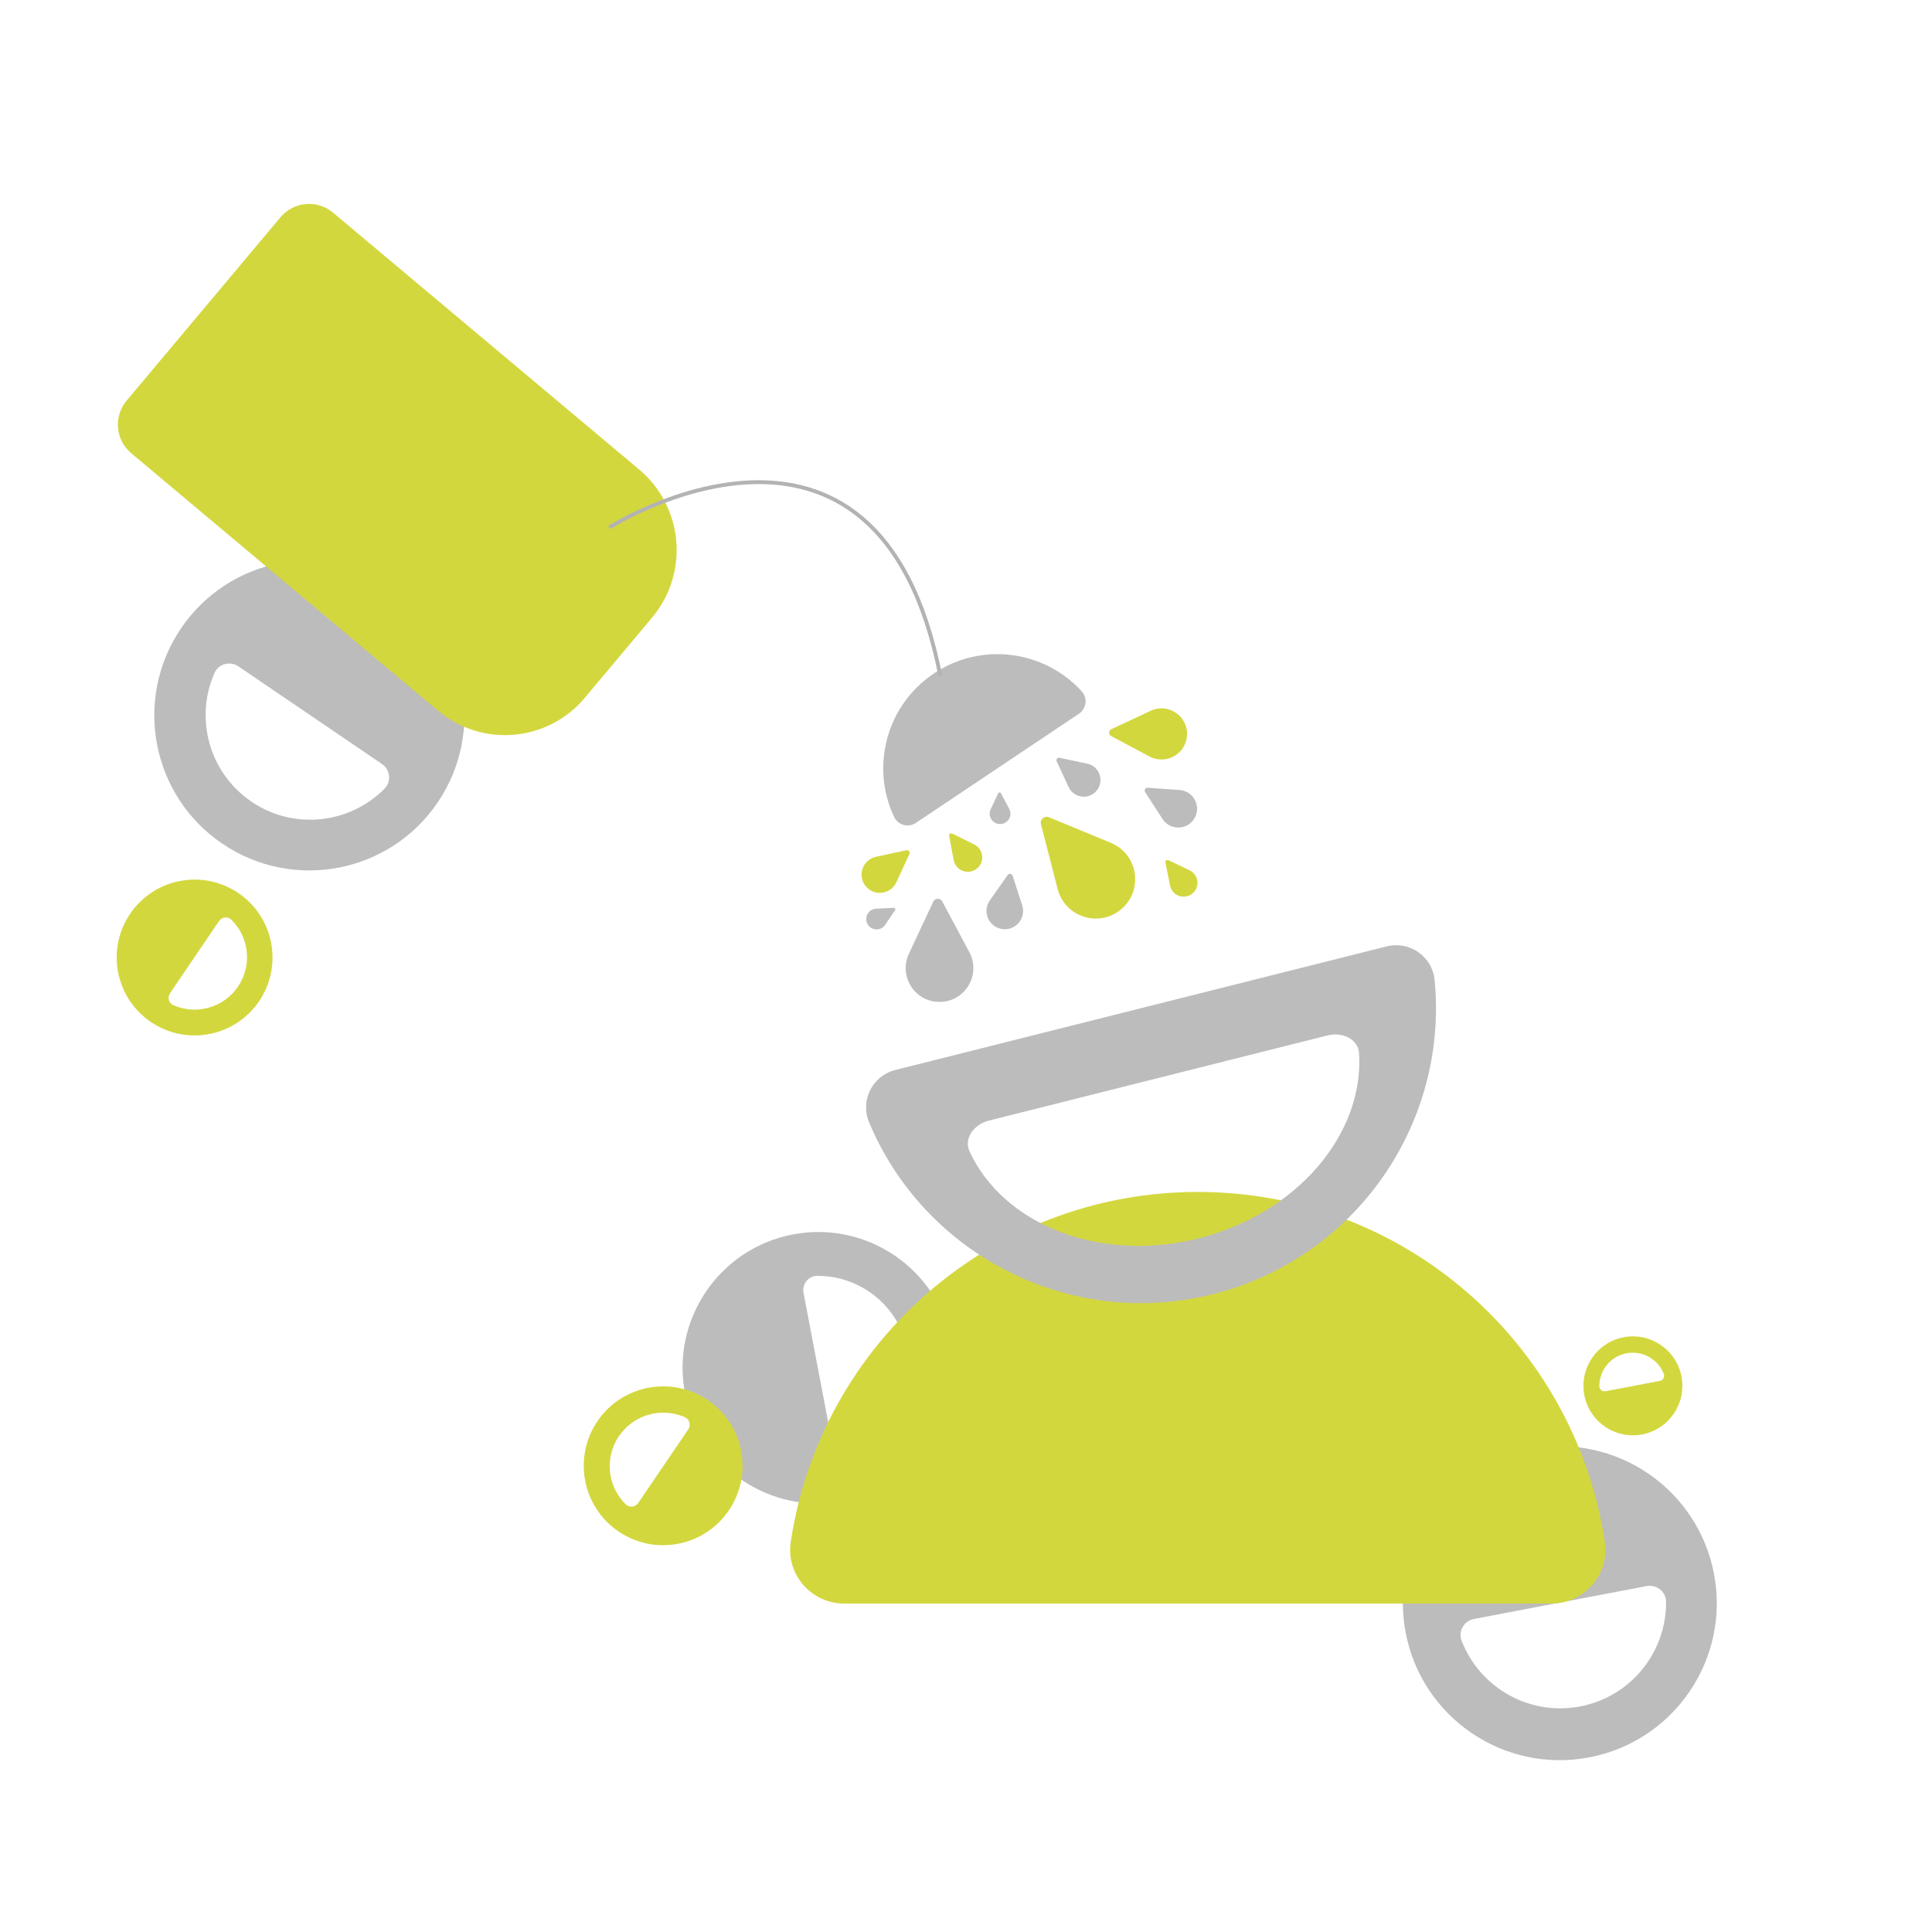 <?xml version="1.0" encoding="UTF-8"?>
<svg xmlns="http://www.w3.org/2000/svg" id="Calque_52" viewBox="0 0 500 500">
  <defs>
    <style>
      .cls-1 {
        fill: #d3d73e;
      }

      .cls-2 {
        fill: none;
        stroke: #b3b3b3;
        stroke-miterlimit: 10;
      }

      .cls-3 {
        fill: #bcbcbc;
      }
    </style>
  </defs>
  <path class="cls-3" d="M218.36,388.5c-19.06,3.63-37.46-8.88-41.09-27.94-3.63-19.06,8.88-37.46,27.94-41.09,19.06-3.63,37.46,8.88,41.09,27.94,3.63,19.06-8.88,37.46-27.94,41.09ZM234.9,349.45c-2.18-11.42-12.22-19.35-23.45-19.25-2.26.02-3.92,2.14-3.5,4.36l7.36,38.65c.42,2.22,2.75,3.58,4.85,2.77,10.48-4.04,16.9-15.1,14.73-26.53Z"></path>
  <path class="cls-1" d="M183.18,362.35c9.39,6.38,11.82,19.16,5.44,28.55-6.38,9.39-19.16,11.82-28.55,5.44-9.39-6.38-11.82-19.16-5.44-28.55,6.38-9.39,19.16-11.82,28.55-5.44ZM160.19,371.66c-3.82,5.62-2.95,13.06,1.74,17.66.94.93,2.51.73,3.25-.36l12.94-19.03c.74-1.09.35-2.62-.86-3.15-6-2.67-13.24-.74-17.06,4.88Z"></path>
  <path class="cls-3" d="M363.78,422.51c-4.2-22.04,10.26-43.3,32.3-47.5,22.04-4.2,43.3,10.26,47.5,32.3s-10.26,43.3-32.3,47.5c-22.04,4.2-43.3-10.26-47.5-32.3ZM408.92,441.63c13.21-2.52,22.37-14.12,22.26-27.11-.02-2.61-2.48-4.53-5.04-4.04l-44.68,8.51c-2.57.49-4.14,3.17-3.2,5.61,4.66,12.12,17.46,19.54,30.66,17.03Z"></path>
  <path class="cls-1" d="M435.17,356.26c1.32,6.95-3.24,13.65-10.18,14.97-6.95,1.32-13.65-3.24-14.97-10.18s3.24-13.65,10.18-14.97,13.65,3.24,14.97,10.18ZM420.93,350.23c-4.16.79-7.05,4.45-7.02,8.55,0,.82.78,1.43,1.59,1.27l14.09-2.68c.81-.15,1.31-1,1.01-1.77-1.47-3.82-5.5-6.16-9.67-5.37Z"></path>
  <path class="cls-3" d="M46.88,162.57c12.46-18.33,37.42-23.08,55.75-10.62,18.33,12.46,23.08,37.42,10.62,55.75-12.46,18.33-37.42,23.08-55.75,10.62-18.33-12.46-23.08-37.42-10.62-55.75ZM65.06,207.46c10.98,7.47,25.5,5.76,34.49-3.39,1.81-1.84,1.43-4.89-.7-6.35l-37.16-25.27c-2.13-1.45-5.11-.67-6.16,1.68-5.21,11.72-1.45,25.85,9.53,33.32Z"></path>
  <path class="cls-1" d="M39.03,264.48c-9.21-6.26-11.6-18.8-5.34-28.01,6.26-9.21,18.8-11.6,28.01-5.34,9.21,6.26,11.6,18.8,5.34,28.01-6.26,9.21-18.8,11.6-28.01,5.34ZM61.58,255.35c3.75-5.52,2.9-12.81-1.7-17.33-.92-.91-2.46-.72-3.19.35l-12.69,18.67c-.73,1.07-.34,2.57.85,3.09,5.89,2.62,12.99.73,16.74-4.79Z"></path>
  <path class="cls-3" d="M279.22,184.72c1.96-1.31,2.31-4.07.72-5.81-9.68-10.63-25.94-12.86-38.25-4.62-12.31,8.24-16.44,24.12-10.3,37.13,1.01,2.13,3.69,2.86,5.65,1.54l42.18-28.24Z"></path>
  <path class="cls-1" d="M75.41,54.91h61.98c5.32,0,9.65,4.32,9.65,9.65v103.39c0,15.03-12.2,27.23-27.23,27.23h-27.15c-14.84,0-26.89-12.05-26.89-26.89v-103.73c0-5.32,4.32-9.65,9.65-9.65Z" transform="translate(-57.78 126.17) rotate(-50)"></path>
  <path class="cls-1" d="M218.46,415c-8.5,0-15.08-7.54-13.82-15.95,7.7-51.27,51.93-90.58,105.34-90.58,53.41,0,97.65,39.31,105.34,90.58,1.26,8.41-5.32,15.95-13.82,15.95h-183.05Z"></path>
  <path class="cls-3" d="M371.27,253.59c-.59-6.06-6.48-10.15-12.39-8.67l-127.17,31.99c-5.91,1.49-9.16,7.88-6.81,13.5,14.31,34.27,51.91,53.85,89.02,44.52,37.11-9.34,60.97-44.38,57.35-81.34ZM310.18,320.49c-25.57,6.43-50.59-3.55-59.3-22.6-1.43-3.12.98-6.85,5.05-7.88l87.61-22.04c4.07-1.02,7.96,1.12,8.18,4.55,1.34,20.9-15.98,41.53-41.54,47.97Z"></path>
  <path class="cls-2" d="M157.67,136.5s69.57-44,85.7,38.5"></path>
  <path class="cls-1" d="M287.6,188.72l10.19-4.77c4.52-2.12,9.67,1.35,9.41,6.34h0c-.25,4.83-5.44,7.77-9.71,5.49l-9.94-5.29c-.72-.38-.69-1.43.05-1.77Z"></path>
  <path class="cls-3" d="M243.86,233.29l7.01,13.14c3.11,5.83-1.12,12.87-7.72,12.87h0c-6.4,0-10.64-6.65-7.93-12.45l6.3-13.49c.46-.98,1.84-1.02,2.34-.06Z"></path>
  <path class="cls-1" d="M235.34,221.03l-3.36,7.3c-1.49,3.24-5.9,3.72-8.05.88h0c-2.09-2.75-.61-6.74,2.77-7.47l7.86-1.69c.57-.12,1.04.46.79.99Z"></path>
  <path class="cls-3" d="M274.17,196.11l7.2,1.52c3.19.67,4.52,4.51,2.42,7.01h0c-2.03,2.42-5.89,1.91-7.23-.95l-3.11-6.67c-.23-.48.2-1.02.72-.91Z"></path>
  <path class="cls-1" d="M246.44,215.72l5.69,2.83c2.52,1.25,2.8,4.74.51,6.38h0c-2.22,1.59-5.34.33-5.84-2.36l-1.16-6.24c-.08-.45.39-.81.8-.6Z"></path>
  <path class="cls-1" d="M271.45,211.5l16.03,6.62c7.11,2.94,8.53,12.39,2.59,17.28h0c-5.75,4.74-14.48,1.9-16.35-5.32l-4.33-16.79c-.31-1.22.9-2.27,2.06-1.79Z"></path>
  <path class="cls-3" d="M259.04,205.3l2.15,4.03c.95,1.79-.34,3.94-2.37,3.94h0c-1.96,0-3.26-2.04-2.43-3.82l1.93-4.14c.14-.3.56-.31.72-.02Z"></path>
  <path class="cls-3" d="M297.02,203.87l8.26.58c3.66.26,5.73,4.33,3.78,7.44h0c-1.89,3.01-6.28,3.04-8.21.05l-4.49-6.95c-.33-.5.06-1.16.66-1.12Z"></path>
  <path class="cls-3" d="M262.06,226.63l2.48,7.66c1.1,3.4-1.82,6.75-5.33,6.12h0c-3.41-.61-5.03-4.55-3.04-7.38l4.63-6.59c.34-.48,1.07-.37,1.25.19Z"></path>
  <path class="cls-3" d="M231.64,235.57l-2.56,3.78c-1.13,1.68-3.65,1.54-4.59-.25h0c-.92-1.73.28-3.83,2.24-3.93l4.56-.23c.33-.02.54.35.35.63Z"></path>
  <path class="cls-1" d="M302.37,222.61l5.5,2.63c2.44,1.17,2.75,4.51.57,6.12h0c-2.11,1.55-5.12.39-5.63-2.18l-1.2-5.98c-.09-.43.36-.78.76-.59Z"></path>
</svg>

